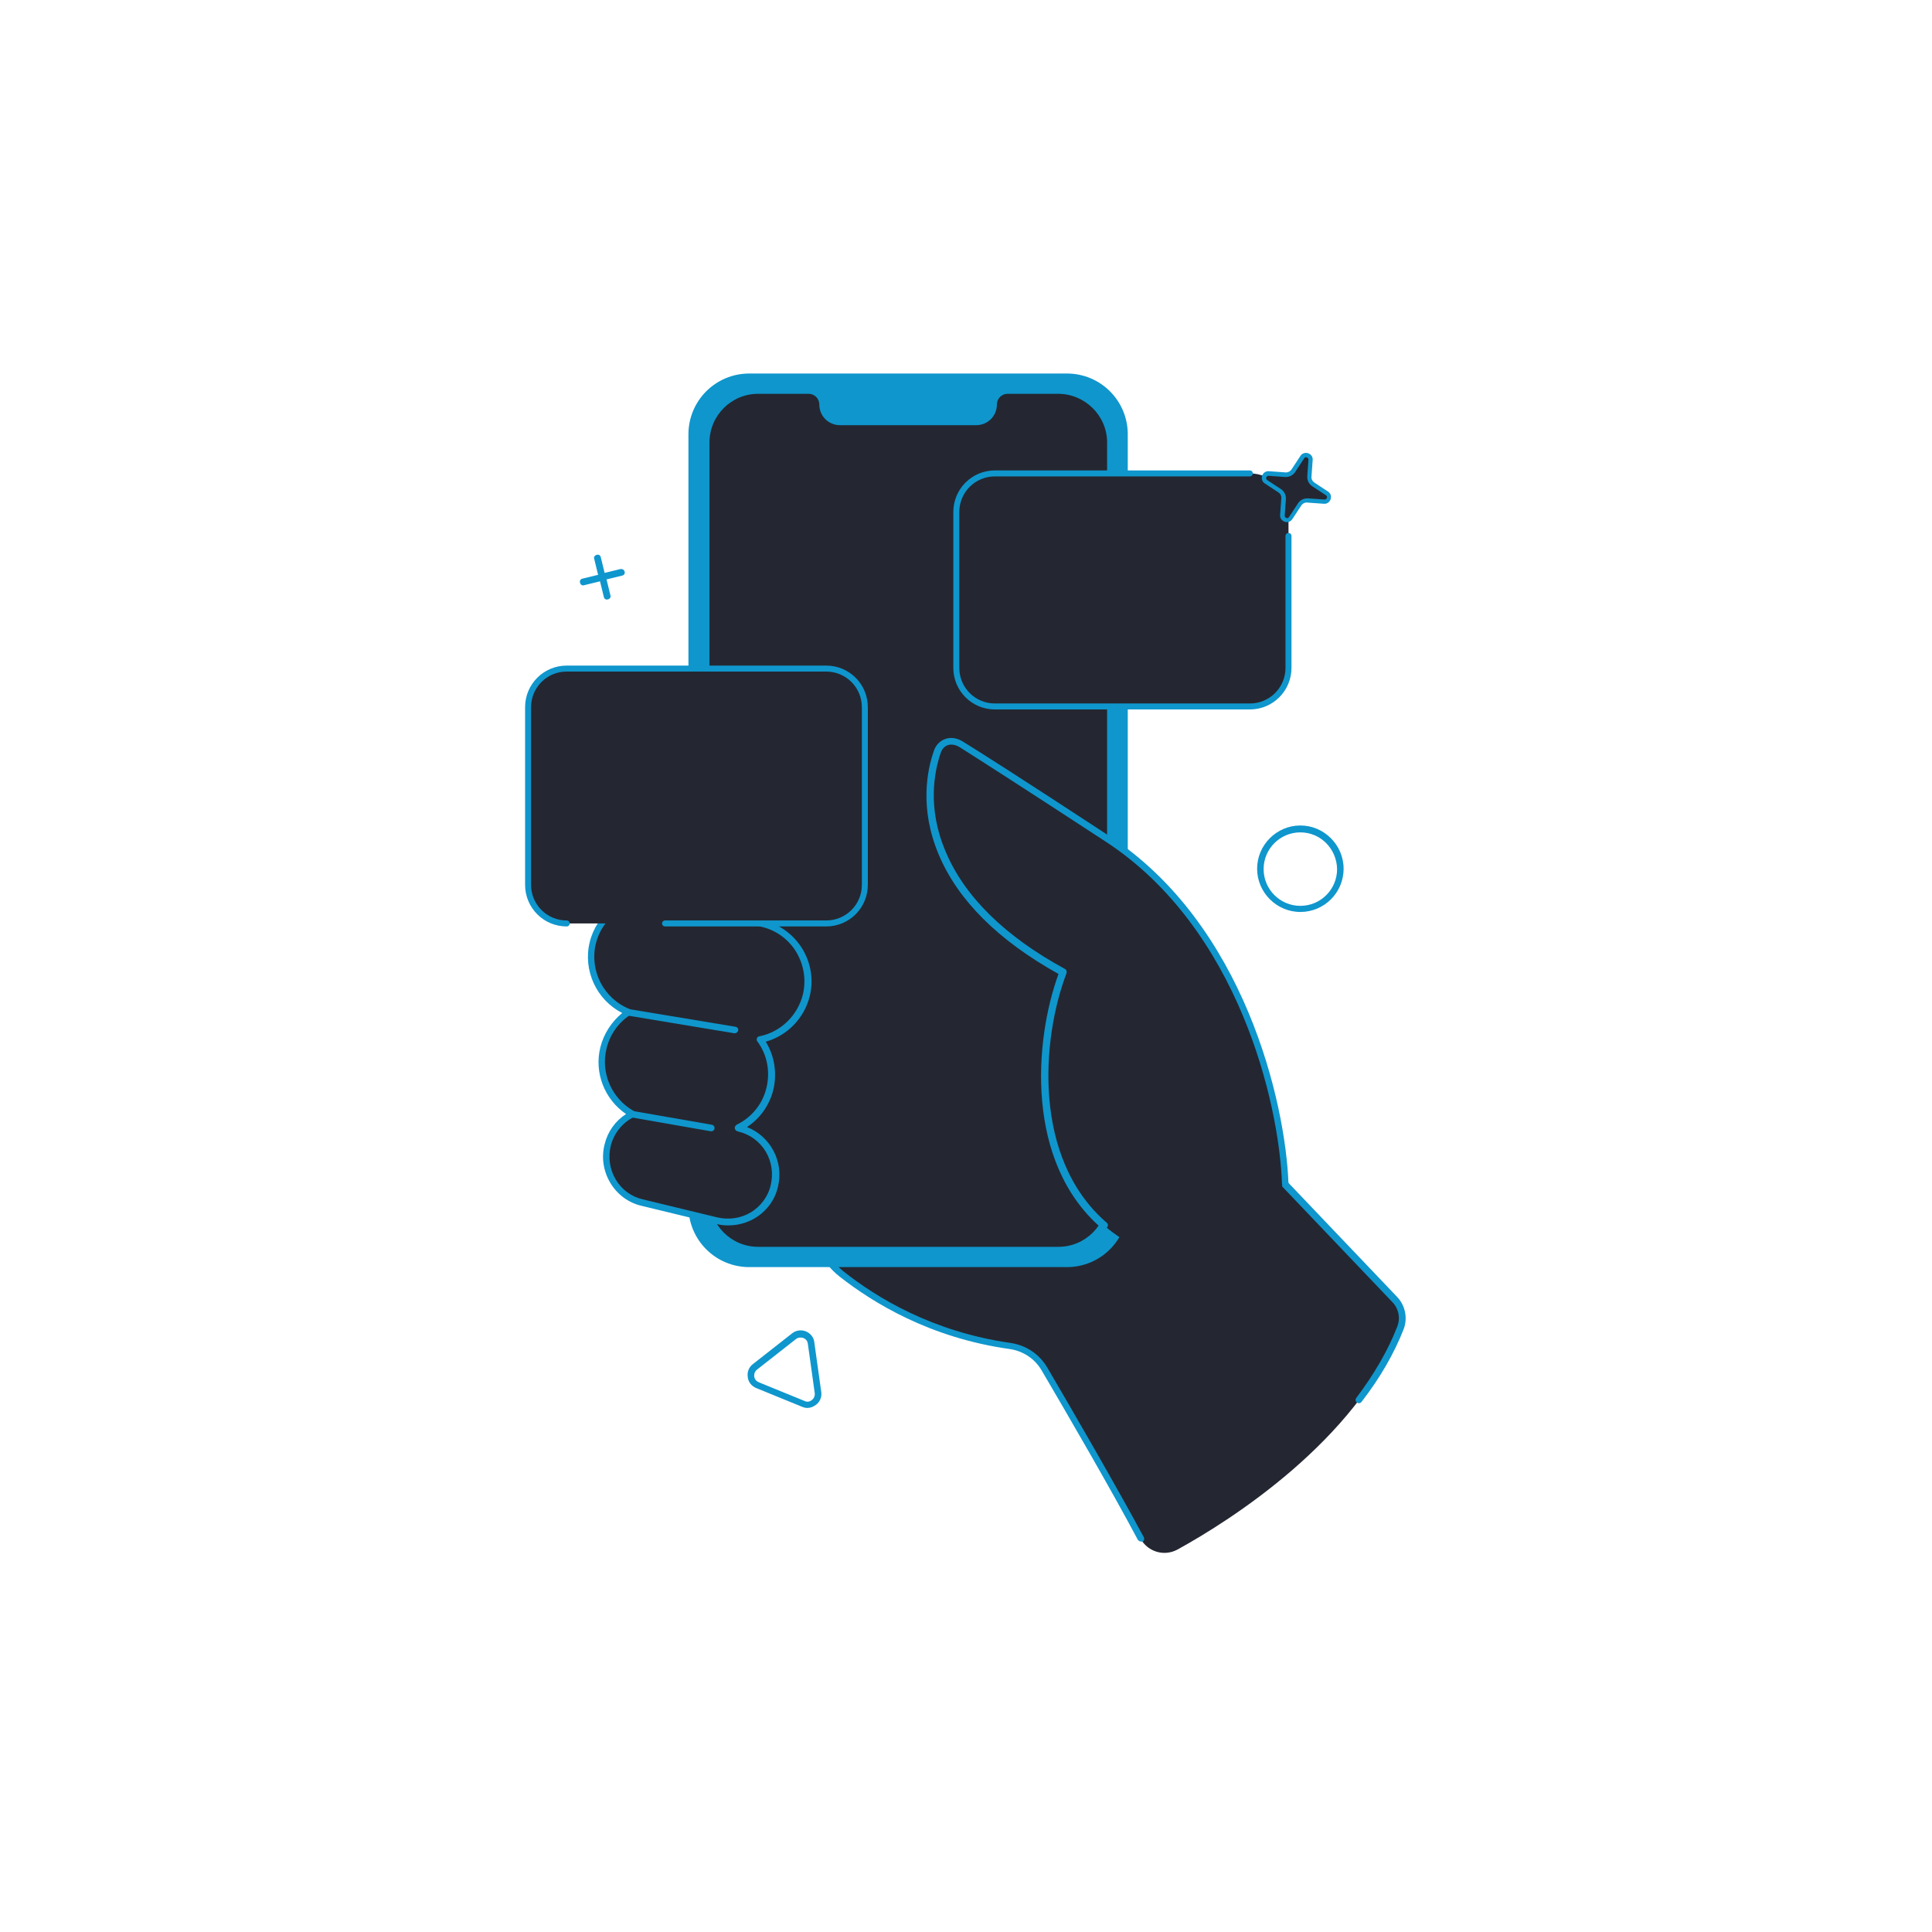 <svg width="300" height="300" viewBox="0 0 300 300" fill="none" xmlns="http://www.w3.org/2000/svg">
<mask id="mask0_137_7962" style="mask-type:alpha" maskUnits="userSpaceOnUse" x="0" y="0" width="300" height="300">
<rect width="300" height="300" fill="#C4C4C4"/>
</mask>
<g mask="url(#mask0_137_7962)">
<path d="M130.668 197.766C136.314 202.282 144.99 207.274 156.815 208.997C159.073 209.294 161.034 210.661 162.163 212.622C165.61 218.446 172.86 230.925 177.079 238.888C178.208 240.967 180.763 241.74 182.843 240.611C191.162 236.035 210.475 223.734 217.487 206.264C218.082 204.719 217.725 202.995 216.596 201.807L199.779 184.158C199.601 183.979 199.482 183.801 199.363 183.623L171.731 143.333C168.938 139.292 163.055 139.055 159.964 142.917L128.886 181.959C125.023 186.772 125.795 193.844 130.668 197.766Z" fill="#242731"/>
<path d="M177.138 239.363C176.96 239.363 176.782 239.244 176.663 239.066C172.503 231.222 165.55 219.278 161.747 212.8C160.678 210.958 158.835 209.77 156.756 209.473C144.455 207.749 135.601 202.342 130.312 198.182C125.261 194.141 124.429 186.654 128.47 181.603L159.549 142.561C161.094 140.6 163.411 139.53 165.966 139.59C168.462 139.649 170.72 140.897 172.146 142.977L199.779 183.266C199.898 183.445 200.017 183.564 200.135 183.742L216.952 201.391C218.2 202.698 218.616 204.659 217.963 206.383C216.477 210.186 214.278 213.989 211.426 217.673C211.248 217.911 210.951 217.97 210.713 217.792C210.475 217.614 210.416 217.317 210.594 217.079C213.328 213.454 215.526 209.71 216.952 206.026C217.487 204.719 217.19 203.174 216.18 202.163L199.363 184.514C199.185 184.336 199.006 184.158 198.887 183.92L171.255 143.63C170.007 141.848 168.046 140.778 165.907 140.659C163.708 140.6 161.688 141.491 160.38 143.214L129.302 182.256C125.617 186.891 126.33 193.666 130.965 197.409C136.135 201.51 144.811 206.799 156.874 208.522C159.311 208.878 161.391 210.245 162.639 212.384C166.442 218.862 173.394 230.865 177.614 238.709C177.732 238.947 177.673 239.304 177.376 239.422C177.316 239.363 177.198 239.363 177.138 239.363Z" fill="#0F96CD"/>
<path d="M165.67 196.756H116.348C111.119 196.756 106.9 192.537 106.9 187.307V67.448C106.9 62.219 111.119 58 116.348 58H165.67C170.9 58 175.119 62.219 175.119 67.448V187.307C175.119 192.537 170.9 196.756 165.67 196.756Z" fill="#0F96CD"/>
<path d="M171.91 68.696V186.059C171.91 190.219 168.523 193.606 164.363 193.606H117.715C113.555 193.606 110.168 190.219 110.168 186.059V68.696C110.168 64.537 113.555 61.15 117.715 61.15H125.559C126.51 61.15 127.223 61.922 127.223 62.813C127.223 64.596 128.649 66.022 130.432 66.022H151.587C153.369 66.022 154.796 64.596 154.796 62.813C154.796 61.863 155.568 61.15 156.459 61.15H164.303C168.463 61.15 171.91 64.537 171.91 68.696Z" fill="#242731"/>
<path d="M118.487 143.452L117.12 143.096C120.329 142.323 123.062 139.768 123.894 136.321C125.083 131.389 122.052 126.397 117.12 125.209L110.762 123.664C105.829 122.475 100.838 125.506 99.649 130.438C98.817 133.885 100.065 137.391 102.561 139.589C97.807 138.758 93.231 141.729 92.043 146.483C90.914 150.999 93.41 155.575 97.629 157.239C95.727 158.486 94.301 160.388 93.707 162.765C92.697 166.925 94.658 171.084 98.223 173.045C96.381 173.996 94.955 175.72 94.42 177.859C93.469 181.84 95.906 185.822 99.828 186.832L111.356 189.625C115.337 190.576 119.319 188.139 120.329 184.217C121.28 180.236 118.843 176.254 114.921 175.244L114.743 175.185C117.12 174.056 118.962 171.857 119.675 169.064C120.329 166.33 119.735 163.538 118.19 161.458C121.577 160.804 124.489 158.189 125.38 154.624C126.45 149.632 123.419 144.641 118.487 143.452Z" fill="#242731"/>
<path d="M113.079 190.279C112.425 190.279 111.831 190.22 111.177 190.041L99.649 187.248C97.569 186.773 95.846 185.466 94.776 183.683C93.707 181.9 93.35 179.761 93.885 177.681C94.36 175.72 95.549 174.056 97.213 172.987C93.885 170.728 92.221 166.569 93.231 162.587C93.766 160.507 94.955 158.665 96.618 157.299C92.637 155.278 90.498 150.702 91.567 146.305C92.637 141.908 96.618 138.877 101.016 138.877C101.075 138.877 101.135 138.877 101.194 138.877C99.174 136.5 98.401 133.351 99.174 130.26C100.422 125.031 105.71 121.822 110.94 123.13L117.298 124.734C122.528 125.982 125.736 131.271 124.429 136.5C123.716 139.471 121.696 141.848 118.962 143.037C123.954 144.463 126.984 149.633 125.736 154.684C124.904 158.071 122.29 160.805 118.903 161.755C120.269 163.954 120.685 166.628 120.091 169.183C119.497 171.62 118.011 173.7 115.991 175.007C119.616 176.433 121.755 180.355 120.804 184.277C120.329 186.357 119.021 188.08 117.239 189.15C115.931 189.923 114.505 190.279 113.079 190.279ZM100.956 139.947C97.034 139.947 93.469 142.621 92.518 146.543C91.508 150.762 93.766 155.1 97.807 156.704C97.985 156.764 98.104 156.942 98.104 157.12C98.104 157.299 98.045 157.477 97.866 157.596C96.024 158.784 94.717 160.626 94.182 162.825C93.231 166.628 95.014 170.61 98.401 172.511C98.579 172.63 98.698 172.808 98.698 172.987C98.698 173.165 98.579 173.343 98.401 173.462C96.618 174.353 95.311 176.017 94.836 177.919C94.42 179.702 94.657 181.544 95.608 183.148C96.559 184.753 98.045 185.822 99.827 186.238L111.356 189.031C113.138 189.447 114.981 189.209 116.585 188.259C118.13 187.308 119.259 185.822 119.675 184.04C120.091 182.257 119.853 180.415 118.903 178.81C117.952 177.265 116.466 176.136 114.684 175.72L114.505 175.661C114.268 175.601 114.149 175.423 114.089 175.185C114.089 174.948 114.208 174.769 114.386 174.65C116.704 173.521 118.427 171.442 119.021 168.886C119.616 166.39 119.14 163.776 117.595 161.696C117.476 161.577 117.476 161.339 117.536 161.221C117.595 161.042 117.774 160.923 117.892 160.923C121.22 160.27 123.835 157.715 124.667 154.446C125.202 152.188 124.845 149.871 123.657 147.85C122.468 145.889 120.567 144.463 118.308 143.928L116.942 143.572C116.704 143.512 116.526 143.334 116.526 143.096C116.526 142.858 116.704 142.621 116.942 142.621C120.091 141.848 122.528 139.412 123.3 136.262C124.429 131.627 121.577 126.873 116.942 125.744L110.643 124.14C108.385 123.605 106.067 123.962 104.047 125.15C102.086 126.338 100.659 128.24 100.125 130.498C99.352 133.707 100.422 136.975 102.858 139.115C103.036 139.293 103.096 139.531 102.977 139.709C102.858 139.947 102.62 140.066 102.442 140.006C101.967 140.006 101.491 139.947 100.956 139.947Z" fill="#0F96CD"/>
<path d="M110.464 175.66C110.405 175.66 110.405 175.66 110.345 175.66L98.104 173.521C97.807 173.462 97.629 173.224 97.688 172.927C97.747 172.63 97.985 172.451 98.282 172.511L110.524 174.65C110.821 174.71 110.999 174.947 110.94 175.244C110.94 175.482 110.702 175.66 110.464 175.66Z" fill="#0F96CD"/>
<path d="M114.089 160.447H114.03L97.569 157.714C97.272 157.654 97.094 157.417 97.153 157.12C97.213 156.823 97.45 156.644 97.747 156.704L114.208 159.437C114.505 159.497 114.683 159.734 114.624 160.031C114.564 160.269 114.327 160.447 114.089 160.447Z" fill="#0F96CD"/>
<path d="M114.505 142.501C114.446 142.501 114.446 142.501 114.386 142.501L102.382 140.124C102.085 140.065 101.907 139.768 101.966 139.53C102.026 139.233 102.323 139.055 102.561 139.114L114.564 141.491C114.862 141.551 115.04 141.848 114.98 142.085C114.98 142.323 114.743 142.501 114.505 142.501Z" fill="#0F96CD"/>
<path d="M194.075 109.699H154.498C151.17 109.699 148.496 107.025 148.496 103.698V79.512C148.496 76.184 151.17 73.51 154.498 73.51H194.075C197.402 73.51 200.077 76.184 200.077 79.512V103.698C200.077 107.025 197.402 109.699 194.075 109.699Z" fill="#242731"/>
<path d="M194.075 73.51H154.498C151.17 73.51 148.496 76.184 148.496 79.512V103.698C148.496 107.025 151.17 109.699 154.498 109.699H194.075C197.402 109.699 200.077 107.025 200.077 103.698V83.219" stroke="#0F96CD" stroke-width="0.928" stroke-linecap="round"/>
<path d="M128.292 143.393H88.002C84.674 143.393 82 140.719 82 137.391V109.818C82 106.491 84.674 103.816 88.002 103.816H128.292C131.619 103.816 134.293 106.491 134.293 109.818V137.391C134.293 140.719 131.619 143.393 128.292 143.393Z" fill="#242731"/>
<path d="M88.002 143.393C84.674 143.393 82 140.719 82 137.391V109.818C82 106.491 84.674 103.816 88.002 103.816H128.292C131.619 103.816 134.293 106.491 134.293 109.818V137.391C134.293 140.719 131.619 143.393 128.292 143.393H103.266" stroke="#0F96CD" stroke-width="0.928" stroke-linecap="round" stroke-linejoin="round"/>
<path d="M171.969 130.201C193.065 143.987 199.186 171.679 199.602 183.802L181.061 195.508C158.421 188.377 160.738 162.409 165.076 150.94C143.802 139.233 142.792 124.674 145.585 116.771C146.179 115.107 147.784 114.572 149.269 115.523C152.419 117.544 159.134 121.822 171.969 130.201Z" fill="#242731"/>
<path d="M171.375 190.813C171.256 190.813 171.137 190.754 171.019 190.695C159.193 180.474 160.56 161.696 164.363 151.237C154.974 146.007 148.734 139.768 145.763 132.696C142.733 125.506 143.981 119.564 144.991 116.652C145.288 115.701 145.942 115.047 146.773 114.75C147.605 114.453 148.556 114.572 149.448 115.107C152.241 116.83 158.421 120.752 172.207 129.785C193.243 143.512 199.602 171.144 200.077 183.801C200.077 184.098 199.839 184.336 199.602 184.336C199.305 184.336 199.067 184.098 199.067 183.861C198.651 171.382 192.352 144.165 171.672 130.676C157.945 121.703 151.706 117.721 148.972 115.998C148.378 115.642 147.724 115.523 147.189 115.701C146.655 115.879 146.239 116.355 146.06 116.949C145.11 119.742 143.921 125.387 146.833 132.221C149.745 139.174 155.984 145.354 165.373 150.464C165.611 150.583 165.67 150.88 165.611 151.118C161.748 161.22 160.263 179.879 171.851 189.863C172.088 190.041 172.088 190.397 171.91 190.576C171.672 190.754 171.553 190.813 171.375 190.813Z" fill="#0F96CD"/>
<path d="M125.381 218.624C125.084 218.624 124.846 218.565 124.549 218.446L117.418 215.534C116.705 215.237 116.17 214.583 116.11 213.811C115.992 213.038 116.289 212.266 116.942 211.791L123.004 207.037C123.598 206.561 124.43 206.442 125.143 206.739C125.856 207.037 126.391 207.69 126.45 208.463L127.52 216.128C127.639 216.901 127.342 217.674 126.688 218.149C126.272 218.446 125.856 218.624 125.381 218.624ZM123.598 207.928L117.537 212.682C117.24 212.92 117.061 213.336 117.121 213.752C117.18 214.167 117.418 214.465 117.834 214.643L124.965 217.555C125.321 217.733 125.737 217.674 126.094 217.376C126.391 217.139 126.569 216.723 126.51 216.307L125.44 208.641C125.381 208.225 125.143 207.928 124.727 207.75C124.311 207.631 123.895 207.69 123.598 207.928Z" fill="#0F96CD"/>
<path d="M201.919 141.61C198.234 141.61 195.204 138.58 195.204 134.895C195.204 131.211 198.234 128.18 201.919 128.18C205.603 128.18 208.634 131.211 208.634 134.895C208.634 138.639 205.603 141.61 201.919 141.61ZM201.919 129.25C198.769 129.25 196.214 131.805 196.214 134.955C196.214 138.104 198.769 140.66 201.919 140.66C205.068 140.66 207.623 138.104 207.623 134.955C207.564 131.805 205.068 129.25 201.919 129.25Z" fill="#0F96CD"/>
<path d="M96.321 88.366L93.885 88.961L93.29 86.524C93.231 86.227 92.934 86.049 92.637 86.168C92.34 86.227 92.161 86.524 92.28 86.821L92.874 89.258L90.438 89.852C90.141 89.911 89.963 90.209 90.081 90.506C90.141 90.803 90.438 90.981 90.735 90.862L93.171 90.268L93.766 92.704C93.825 93.001 94.122 93.18 94.419 93.061C94.716 93.001 94.895 92.704 94.776 92.407L94.182 89.971L96.618 89.377C96.915 89.317 97.094 89.02 96.975 88.723C96.915 88.485 96.618 88.307 96.321 88.366Z" fill="#0F96CD"/>
<path d="M202.998 77.746C202.522 77.746 202.047 77.984 201.75 78.4L200.383 80.48C200.145 80.837 199.848 80.837 199.61 80.777C199.373 80.718 199.135 80.48 199.135 80.064L199.313 77.568C199.373 77.033 199.075 76.499 198.66 76.201L196.58 74.835C196.223 74.597 196.223 74.3 196.283 74.062C196.342 73.825 196.58 73.587 196.996 73.587L199.491 73.765C200.026 73.825 200.561 73.527 200.858 73.111L202.225 71.031C202.463 70.675 202.76 70.675 202.998 70.734C203.235 70.794 203.473 71.031 203.473 71.448L203.295 73.943C203.235 74.478 203.532 75.013 203.948 75.31L206.028 76.677C206.385 76.915 206.385 77.212 206.325 77.509C206.266 77.746 206.028 77.984 205.612 77.984L203.116 77.806C203.116 77.746 203.057 77.746 202.998 77.746Z" fill="#242731"/>
<path d="M199.848 81.075C200.145 81.075 200.442 80.956 200.68 80.599L202.047 78.519C202.284 78.163 202.641 77.985 203.057 78.044L205.553 78.222C206.147 78.282 206.504 77.866 206.622 77.509C206.741 77.153 206.682 76.618 206.206 76.321L204.127 74.954C203.77 74.716 203.592 74.36 203.651 73.944L203.829 71.448C203.889 70.854 203.473 70.497 203.116 70.378C202.76 70.26 202.225 70.319 201.928 70.794L200.561 72.874C200.323 73.231 199.907 73.409 199.551 73.35L197.055 73.171C196.52 73.112 196.104 73.468 195.985 73.884C195.867 74.241 195.926 74.776 196.401 75.073L198.481 76.44C198.838 76.677 199.016 77.034 198.957 77.45L198.778 79.946C198.719 80.54 199.135 80.897 199.491 81.015C199.61 81.075 199.729 81.075 199.848 81.075ZM202.997 77.39C202.403 77.39 201.809 77.688 201.512 78.222L200.145 80.302C200.026 80.481 199.848 80.481 199.729 80.421C199.61 80.362 199.491 80.302 199.491 80.064L199.67 77.569C199.729 76.915 199.432 76.261 198.838 75.905L196.758 74.538C196.58 74.419 196.58 74.241 196.639 74.122C196.639 74.063 196.758 73.884 196.996 73.884L199.491 74.063C200.145 74.122 200.799 73.825 201.155 73.231L202.522 71.151C202.641 70.973 202.819 70.973 202.938 71.032C203.057 71.091 203.176 71.151 203.176 71.389L202.997 73.884C202.938 74.538 203.235 75.192 203.829 75.548L205.909 76.915C206.088 77.034 206.088 77.212 206.028 77.331C206.028 77.39 205.909 77.569 205.672 77.569L203.176 77.39C203.116 77.39 203.057 77.39 202.997 77.39Z" fill="#0F96CD"/>
</g>
</svg>
